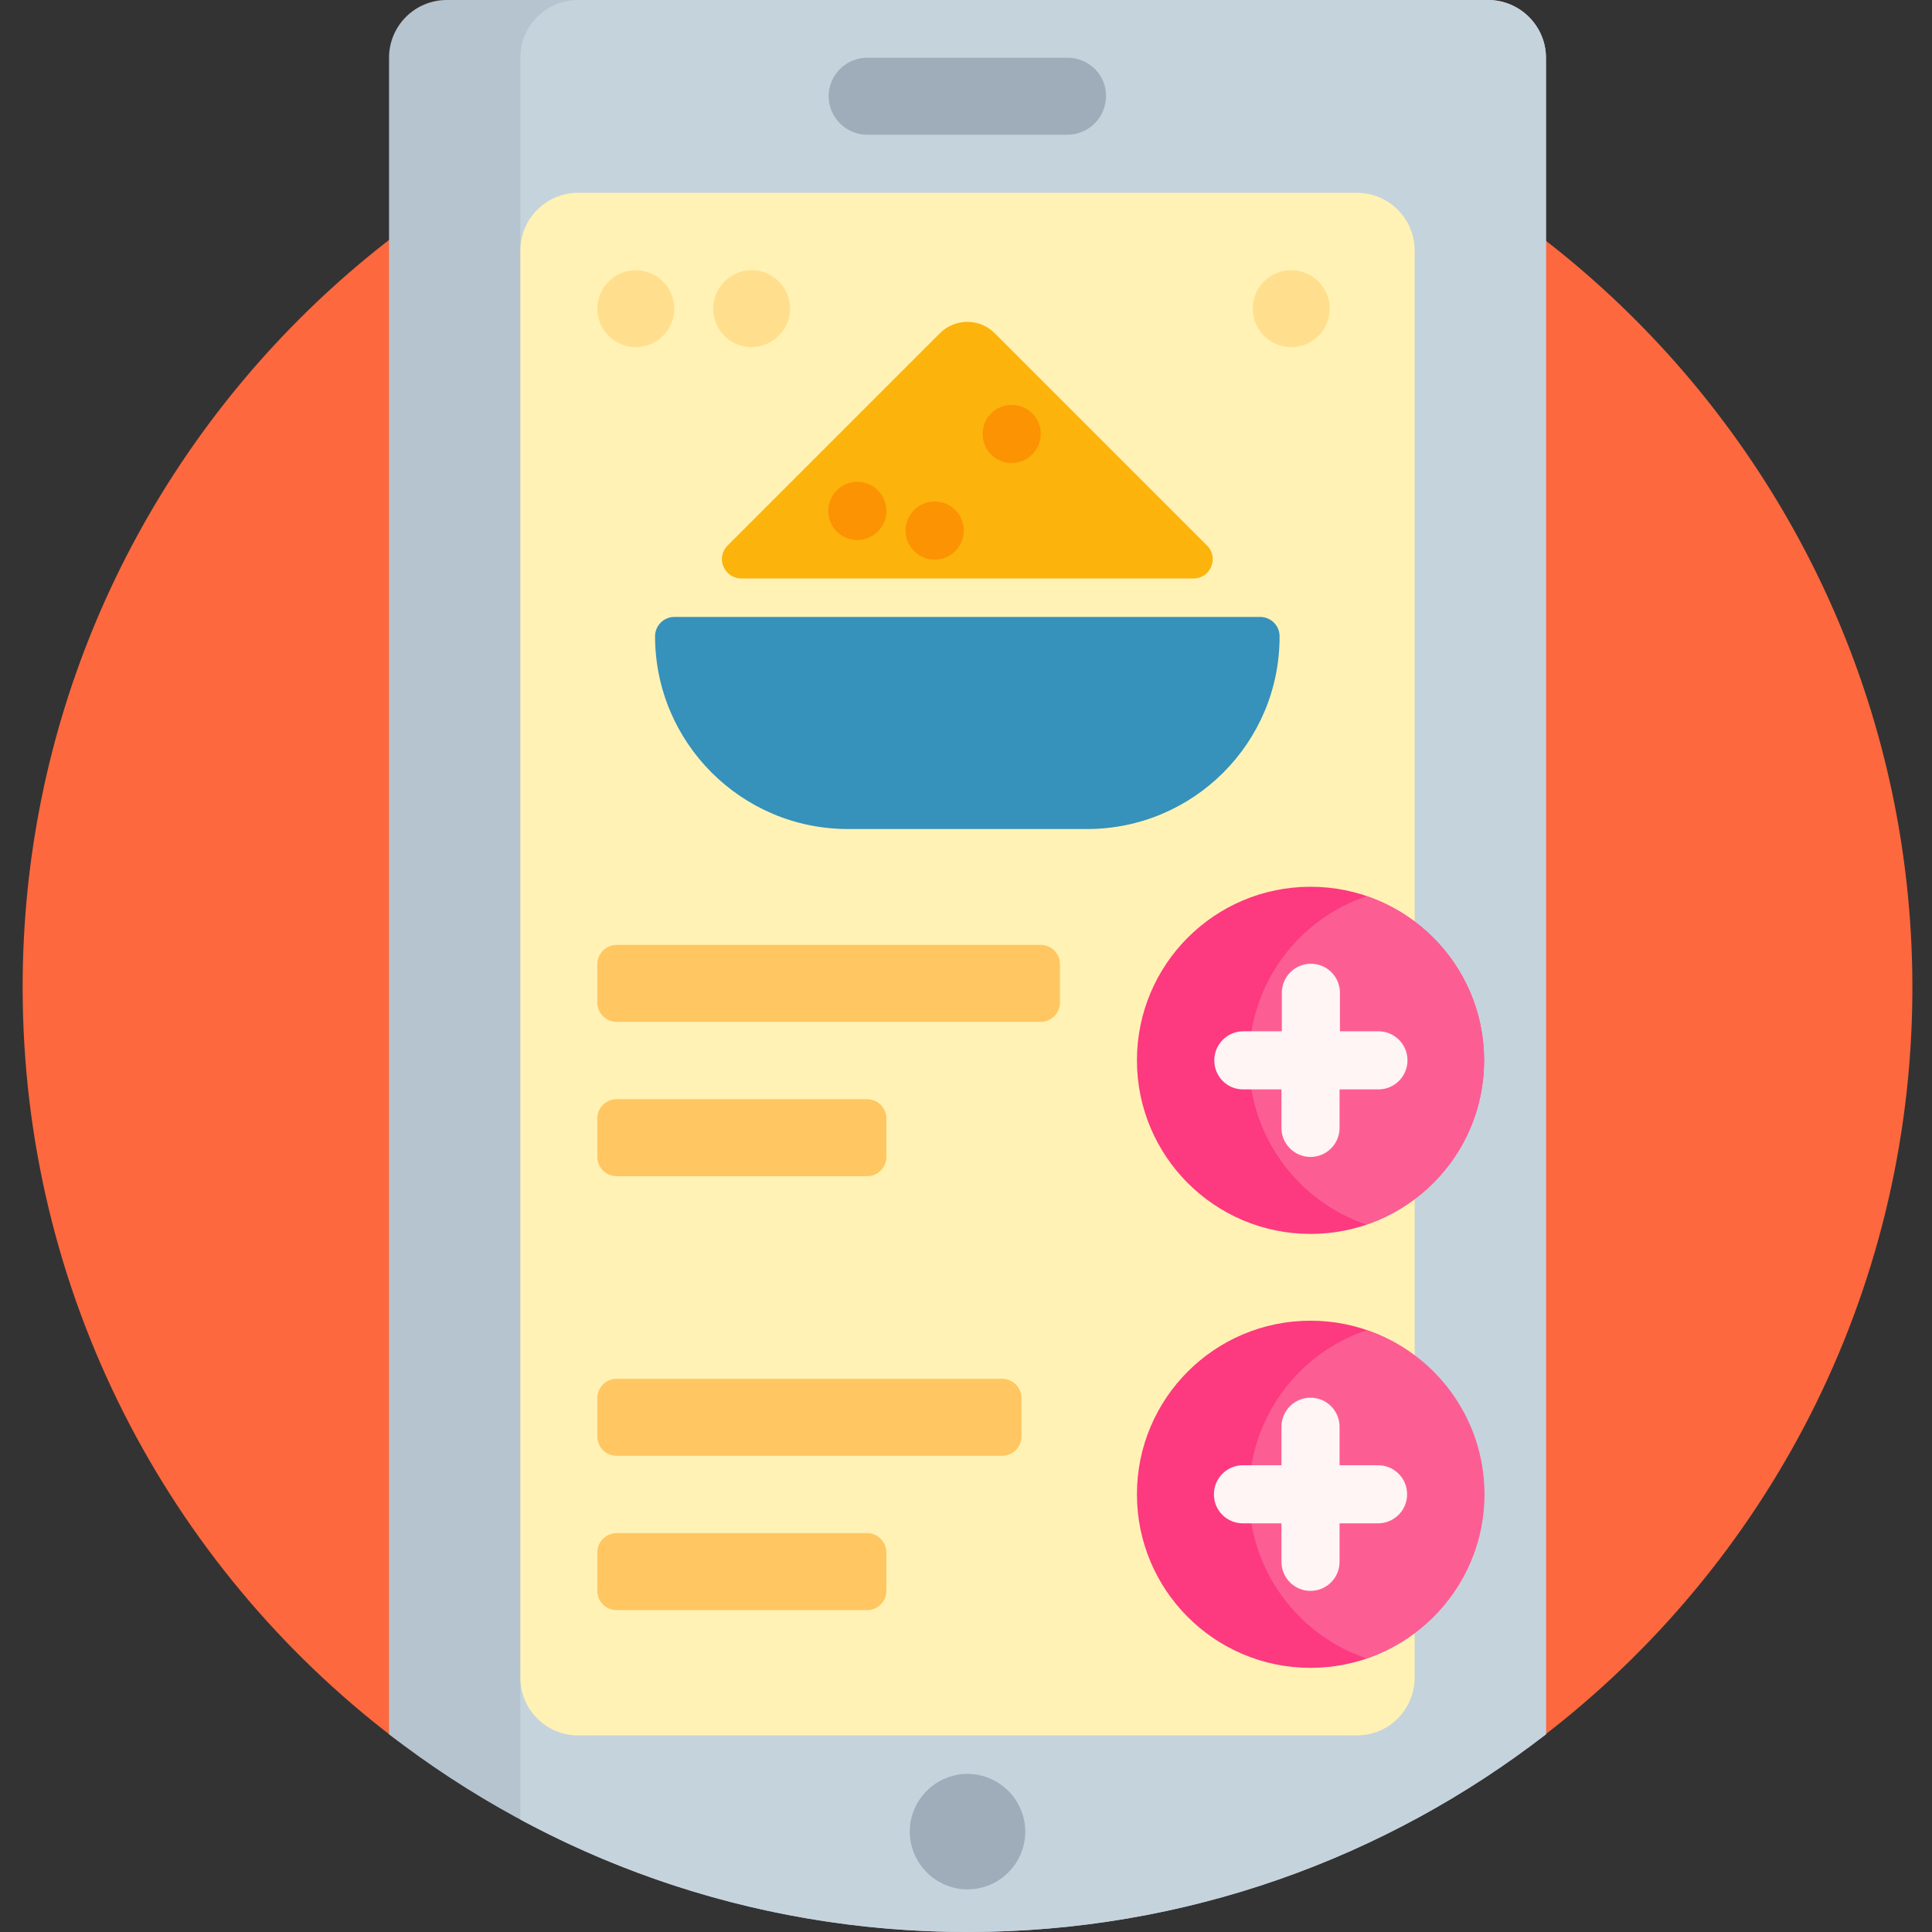 <?xml version="1.0" encoding="utf-8"?>
<!-- Generator: Adobe Illustrator 25.2.1, SVG Export Plug-In . SVG Version: 6.00 Build 0)  -->
<svg version="1.1" id="Layer_1" xmlns="http://www.w3.org/2000/svg" xmlns:xlink="http://www.w3.org/1999/xlink" x="0px" y="0px"
	 viewBox="0 0 512 512" style="enable-background:new 0 0 512 512;" xml:space="preserve">
<rect x="0" y="0" width="512" height="512" fill="#333333" stroke="none"/>
<style type="text/css">
	.st0{fill:#FD683E;}
	.st1{fill:#B6C4CF;}
	.st2{fill:#C5D3DD;}
	.st3{fill:#9FACBA;}
	.st4{fill:#FFF2B4;}
	.st5{fill:#FFC661;}
	.st6{fill:#FFDF8E;}
	.st7{fill:#3691BB;}
	.st8{fill:#FCB30B;}
	.st9{fill:#FC9302;}
	.st10{fill:#FD3980;}
	.st11{fill:#FC5E93;}
	.st12{fill:#FFF5F5;}
</style>
<path class="st0" d="M6,261.6C6,123.3,118.1,11.2,256.4,11.2c138.6,0,251.2,113.4,250.4,252c-0.5,80.3-38.8,151.7-98.1,197.1
	c-10.2,7.8-23.9,9-35.2,3c-34.9-18.5-74.8-29-117.1-29s-82.2,10.5-117.1,29c-11.2,5.9-24.9,4.9-35-2.8C44.5,414.8,6,342.7,6,261.6z"
	/>
<path class="st1" d="M409.7,15.3v444.3c-42.4,32.8-95.5,52.4-153.3,52.4s-110.9-19.6-153.3-52.4V15.3c0-8.5,6.9-15.3,15.3-15.3
	h275.9C402.8,0,409.7,6.9,409.7,15.3z"/>
<path class="st2" d="M409.7,15.3v444.3c-42.4,32.8-95.5,52.4-153.3,52.4c-42.9,0-83.3-10.8-118.5-29.8V15.3
	c0-8.5,6.9-15.3,15.3-15.3h241.2C402.8,0,409.7,6.9,409.7,15.3z"/>
<path class="st3" d="M271.7,485.4c0,8.5-6.9,15.3-15.3,15.3s-15.3-6.9-15.3-15.3s6.9-15.3,15.3-15.3S271.7,477,271.7,485.4z
	 M282.9,15.3h-53.1c-5.6,0-10.2,4.6-10.2,10.2c0,5.6,4.6,10.2,10.2,10.2h53.1c5.6,0,10.2-4.6,10.2-10.2
	C293.2,19.9,288.6,15.3,282.9,15.3z"/>
<path class="st4" d="M359.6,459.9H153.2c-8.5,0-15.3-6.9-15.3-15.3V66.4c0-8.5,6.9-15.3,15.3-15.3h206.4c8.5,0,15.3,6.9,15.3,15.3
	v378.1C374.9,453,368.1,459.9,359.6,459.9z"/>
<path class="st5" d="M275.8,270.8H163.4c-2.8,0-5.1-2.3-5.1-5.1v-10.2c0-2.8,2.3-5.1,5.1-5.1h112.4c2.8,0,5.1,2.3,5.1,5.1v10.2
	C280.9,268.5,278.6,270.8,275.8,270.8z M234.9,306.6v-10.2c0-2.8-2.3-5.1-5.1-5.1h-66.4c-2.8,0-5.1,2.3-5.1,5.1v10.2
	c0,2.8,2.3,5.1,5.1,5.1h66.4C232.6,311.7,234.9,309.4,234.9,306.6z M270.7,380.7v-10.2c0-2.8-2.3-5.1-5.1-5.1H163.4
	c-2.8,0-5.1,2.3-5.1,5.1v10.2c0,2.8,2.3,5.1,5.1,5.1h102.2C268.4,385.8,270.7,383.5,270.7,380.7z M234.9,421.6v-10.2
	c0-2.8-2.3-5.1-5.1-5.1h-66.4c-2.8,0-5.1,2.3-5.1,5.1v10.2c0,2.8,2.3,5.1,5.1,5.1h66.4C232.6,426.7,234.9,424.4,234.9,421.6z"/>
<path class="st6" d="M168.5,92c-5.6,0-10.2-4.6-10.2-10.2s4.6-10.2,10.2-10.2s10.2,4.6,10.2,10.2S174.1,92,168.5,92z M209.4,81.8
	c0-5.6-4.6-10.2-10.2-10.2s-10.2,4.6-10.2,10.2S193.5,92,199.1,92S209.4,87.4,209.4,81.8z M352.4,81.8c0-5.6-4.6-10.2-10.2-10.2
	S332,76.1,332,81.8S336.6,92,342.2,92S352.4,87.4,352.4,81.8z"/>
<path class="st7" d="M288.1,219.7h-63.4c-28.2,0-51.1-22.9-51.1-51.1c0-2.8,2.3-5.1,5.1-5.1H334c2.8,0,5.1,2.3,5.1,5.1
	C339.2,196.8,316.3,219.7,288.1,219.7z"/>
<path class="st8" d="M192.8,144.6l56.3-56.3c4-4,10.5-4,14.5,0l56.3,56.3c3.2,3.2,0.9,8.7-3.6,8.7H196.5
	C191.9,153.3,189.6,147.8,192.8,144.6z"/>
<path class="st9" d="M234.9,135.4c0,4.2-3.4,7.7-7.7,7.7s-7.7-3.4-7.7-7.7c0-4.2,3.4-7.7,7.7-7.7S234.9,131.2,234.9,135.4z
	 M247.7,132.9c-4.2,0-7.7,3.4-7.7,7.7c0,4.2,3.4,7.7,7.7,7.7c4.2,0,7.7-3.4,7.7-7.7C255.4,136.3,251.9,132.9,247.7,132.9z
	 M268.1,107.3c-4.2,0-7.7,3.4-7.7,7.7c0,4.2,3.4,7.7,7.7,7.7c4.2,0,7.7-3.4,7.7-7.7C275.8,110.7,272.4,107.3,268.1,107.3z"/>
<path class="st10" d="M393.3,281c0,25.4-20.6,46-46,46s-46-20.6-46-46s20.6-46,46-46S393.3,255.6,393.3,281z M347.3,350
	c-25.4,0-46,20.6-46,46s20.6,46,46,46s46-20.6,46-46S372.7,350,347.3,350z"/>
<path class="st11" d="M393.3,281c0,20.2-13,37.4-31.2,43.5C344,318.4,331,301.2,331,281c0-20.2,13-37.4,31.2-43.5
	C380.3,243.7,393.3,260.8,393.3,281z M362.2,352.5C344,358.6,331,375.8,331,396s13,37.4,31.2,43.5c18.1-6.2,31.2-23.3,31.2-43.5
	S380.3,358.6,362.2,352.5z"/>
<path class="st12" d="M321.8,281c0-4.2,3.4-7.7,7.7-7.7h10.2v-10.2c0-4.2,3.4-7.7,7.7-7.7c4.2,0,7.7,3.4,7.7,7.7v10.2h10.2
	c4.2,0,7.7,3.4,7.7,7.7c0,4.2-3.4,7.7-7.7,7.7H355v10.2c0,4.2-3.4,7.7-7.7,7.7c-4.2,0-7.7-3.4-7.7-7.7v-10.2h-10.2
	C325.2,288.7,321.8,285.3,321.8,281z M365.2,388.3H355v-10.2c0-4.2-3.4-7.7-7.7-7.7c-4.2,0-7.7,3.4-7.7,7.7v10.2h-10.2
	c-4.2,0-7.7,3.4-7.7,7.7s3.4,7.7,7.7,7.7h10.2v10.2c0,4.2,3.4,7.7,7.7,7.7c4.2,0,7.7-3.4,7.7-7.7v-10.2h10.2c4.2,0,7.7-3.4,7.7-7.7
	S369.4,388.3,365.2,388.3z"/>
</svg>
